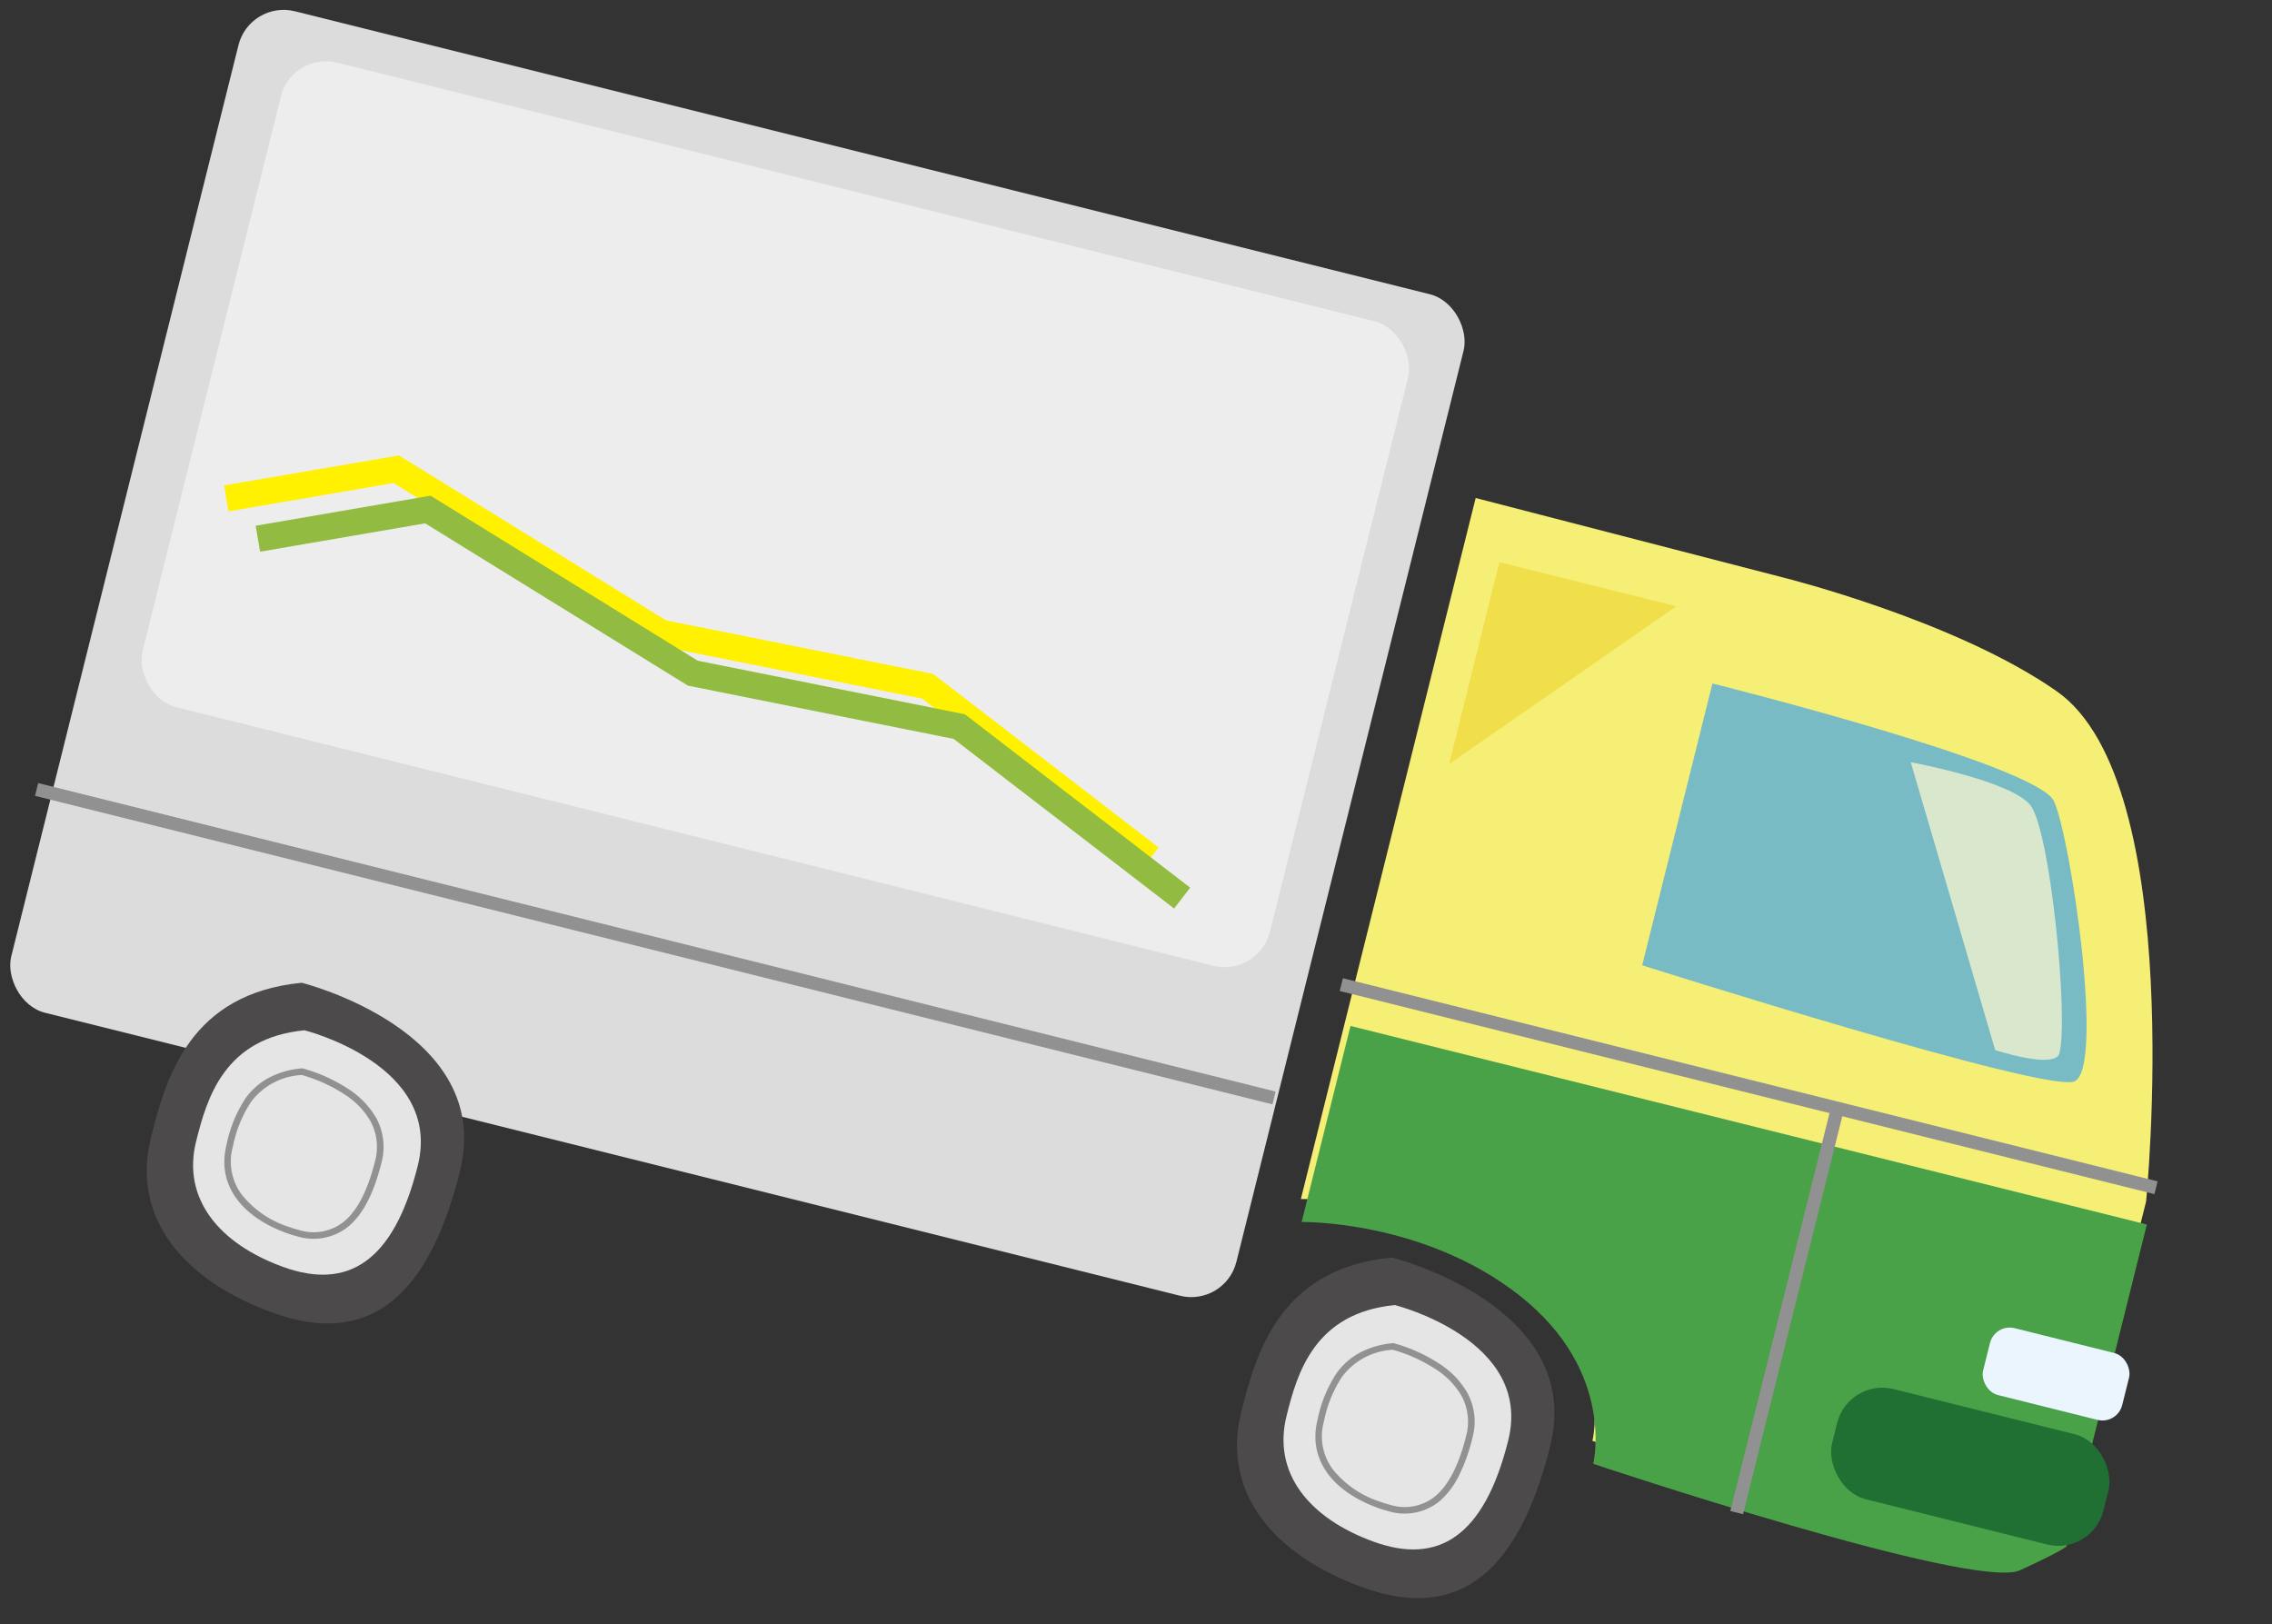 <svg xmlns="http://www.w3.org/2000/svg" width="345.161" height="246.753" viewBox="0 0 345.161 246.753">
  <rect x="0" y="0" width="345.161" height="246.753" fill="#333333" stroke="none"/>
  <defs>
    <style>
      .cls-1 {
        fill: #f6ef76;
      }

      .cls-2 {
        fill: #dcdcdc;
      }

      .cls-3 {
        fill: #78bbc4;
      }

      .cls-4 {
        fill: #49a248;
      }

      .cls-5 {
        fill: #ededed;
      }

      .cls-6 {
        fill: #206f33;
      }

      .cls-7 {
        fill: #ebf5fd;
      }

      .cls-8 {
        fill: #4c4a4a;
      }

      .cls-9 {
        fill: #e5e5e6;
      }

      .cls-10 {
        fill: #fff100;
      }

      .cls-11 {
        fill: #91bc41;
      }

      .cls-12 {
        fill: #d9e8cd;
      }

      .cls-13 {
        fill: #919191;
      }

      .cls-14 {
        fill: #f0df4a;
      }
    </style>
  </defs>
  <g id="trauk2" transform="translate(310.189 267.055) rotate(-166)">
    <g id="レイヤー_1" data-name="レイヤー 1" transform="translate(0 0)">
      <path id="パス_1757" data-name="パス 1757" class="cls-1" d="M76.249,136.406s-26.855,0-44.33-6.714C9.159,120.945,0,57.759,0,57.759V7.406s0-.48,5.985-5.275,66.83,0,66.83,0,0,14.387,16.957,22.059,34.911,2.877,34.911,2.877v109.76Z" transform="translate(5.074 28.079)"/>
      <rect id="長方形_540" data-name="長方形 540" class="cls-2" width="191.821" height="156.814" rx="7.07" transform="translate(136.951 36.445)"/>
      <path id="パス_1758" data-name="パス 1758" class="cls-3" d="M.714,1.012c-3.932,3.136,9.5,35.746,13.332,40.541s54.669,4.8,54.669,4.8V2.231S4.281-1.836.714,1.012Z" transform="translate(19.322 99.913)"/>
      <path id="パス_1759" data-name="パス 1759" class="cls-4" d="M0,57.759V7.406s0-.48,5.985-5.275,66.831,0,66.831,0,0,14.387,16.957,22.059,34.911,2.877,34.911,2.877V57.759Z" transform="translate(4.115 24.723)"/>
      <rect id="長方形_541" data-name="長方形 541" class="cls-5" width="176.495" height="100.927" rx="7.07" transform="translate(144.144 86.318)"/>
      <rect id="長方形_542" data-name="長方形 542" class="cls-6" width="42.479" height="17.264" rx="7.07" transform="translate(0 31.649)"/>
      <rect id="長方形_543" data-name="長方形 543" class="cls-7" width="21.772" height="10.473" rx="3.09" transform="translate(1.113 51.867)"/>
      <path id="パス_1760" data-name="パス 1760" class="cls-8" d="M30.25,49.872S0,49.872,0,27.871C0,6.77,8.037-1.315,22.453.172s24.342,8.891,24.342,21.34C46.795,30.968,46.325,44.2,30.25,49.872Z" transform="translate(83.922 0)"/>
      <path id="パス_1761" data-name="パス 1761" class="cls-9" d="M21.7,35.784S0,35.784,0,20C0,4.881,5.755-.95,16.113.124S33.578,6.5,33.578,15.47C33.578,22.212,33.243,31.66,21.7,35.784Z" transform="translate(90.319 7.183)"/>
      <path id="パス_1762" data-name="パス 1762" class="cls-8" d="M30.25,49.874S0,49.874,0,27.872c0-21.1,8.028-29.2,22.453-27.7s24.342,8.891,24.342,21.34C46.795,30.961,46.325,44.168,30.25,49.874Z" transform="translate(254.729 0.43)"/>
      <path id="パス_1763" data-name="パス 1763" class="cls-9" d="M21.676,35.791S0,35.791,0,20C0,4.889,5.755-.942,16.113.122S33.569,6.51,33.569,15.439C33.569,22.22,33.214,31.715,21.676,35.791Z" transform="translate(261.155 7.607)"/>
      <path id="パス_1764" data-name="パス 1764" class="cls-10" d="M125.583,31.7,80.126,17.2,38.778,19.12-.8,1.833.8-1.833,39.524,15.081l41.134-1.913,44.7,14.266,23.285-10.245,1.611,3.661Z" transform="translate(164.458 99.909)"/>
      <path id="パス_1765" data-name="パス 1765" class="cls-11" d="M125.583,31.695,80.126,17.188,38.778,19.111-.8,1.833.8-1.833l38.723,16.9,41.135-1.913,44.7,14.266,23.285-10.245,1.611,3.661Z" transform="translate(158.32 95.142)"/>
      <path id="パス_1766" data-name="パス 1766" class="cls-12" d="M32.61,39.413,9.591.09S0-.63,0,2.008c0,5.755,9.591,32.61,13.428,35.487S32.61,39.413,32.61,39.413Z" transform="translate(23.297 102.534)"/>
      <path id="パス_1767" data-name="パス 1767" class="cls-13" d="M14.626,24.446H14.54A24.286,24.286,0,0,1,7.1,23.1a12.912,12.912,0,0,1-5.2-3.264A9.2,9.2,0,0,1-.5,13.4,27.153,27.153,0,0,1,.118,7.243,12.237,12.237,0,0,1,1.975,2.9,8.4,8.4,0,0,1,9.244-.5a15.612,15.612,0,0,1,1.6.086c7.608.787,12.15,4.806,12.15,10.75A19.841,19.841,0,0,1,21.877,18a10.488,10.488,0,0,1-2.489,3.661,13.109,13.109,0,0,1-4.68,2.76ZM9.244.5A7.361,7.361,0,0,0,2.788,3.483C1.27,5.6.5,8.934.5,13.4a8.232,8.232,0,0,0,2.14,5.761,11.932,11.932,0,0,0,4.8,3,23.708,23.708,0,0,0,7.016,1.288,10.287,10.287,0,0,0,6.5-5.828,19,19,0,0,0,1.039-7.281,8.385,8.385,0,0,0-3.064-6.718A15.1,15.1,0,0,0,10.738.581,14.609,14.609,0,0,0,9.244.5Z" transform="translate(96.189 12.854)"/>
      <path id="パス_1768" data-name="パス 1768" class="cls-13" d="M14.626,24.453H14.54A24.286,24.286,0,0,1,7.1,23.1a12.912,12.912,0,0,1-5.2-3.264A9.2,9.2,0,0,1-.5,13.4c0-4.745.811-8.181,2.48-10.5A8.418,8.418,0,0,1,9.261-.5a15.649,15.649,0,0,1,1.58.084c7.608.777,12.15,4.8,12.15,10.76a19.9,19.9,0,0,1-1.114,7.67,10.464,10.464,0,0,1-2.49,3.663,13.013,13.013,0,0,1-4.681,2.748ZM9.261.5A7.379,7.379,0,0,0,2.792,3.484C1.271,5.6.5,8.938.5,13.4a8.232,8.232,0,0,0,2.14,5.761,11.932,11.932,0,0,0,4.8,3,23.707,23.707,0,0,0,7.016,1.288,10.228,10.228,0,0,0,6.495-5.817,19.053,19.053,0,0,0,1.039-7.292,8.4,8.4,0,0,0-3.065-6.727A15.032,15.032,0,0,0,10.739.579,14.643,14.643,0,0,0,9.261.5Z" transform="translate(267.121 13.259)"/>
      <path id="パス_1769" data-name="パス 1769" class="cls-14" d="M27.709,31.622V0L0,31.622Z" transform="translate(96.189 124.702)"/>
      <path id="線_3" data-name="線 3" class="cls-13" d="M0,1V-1H127.561V1Z" transform="translate(4.115 88.237)"/>
      <path id="線_4" data-name="線 4" class="cls-13" d="M0,1V-1H193.739V1Z" transform="translate(137.43 69.054)"/>
      <path id="線_5" data-name="線 5" class="cls-13" d="M1,63.3H-1V0H1Z" transform="translate(53.988 24.936)"/>
    </g>
  </g>
</svg>
